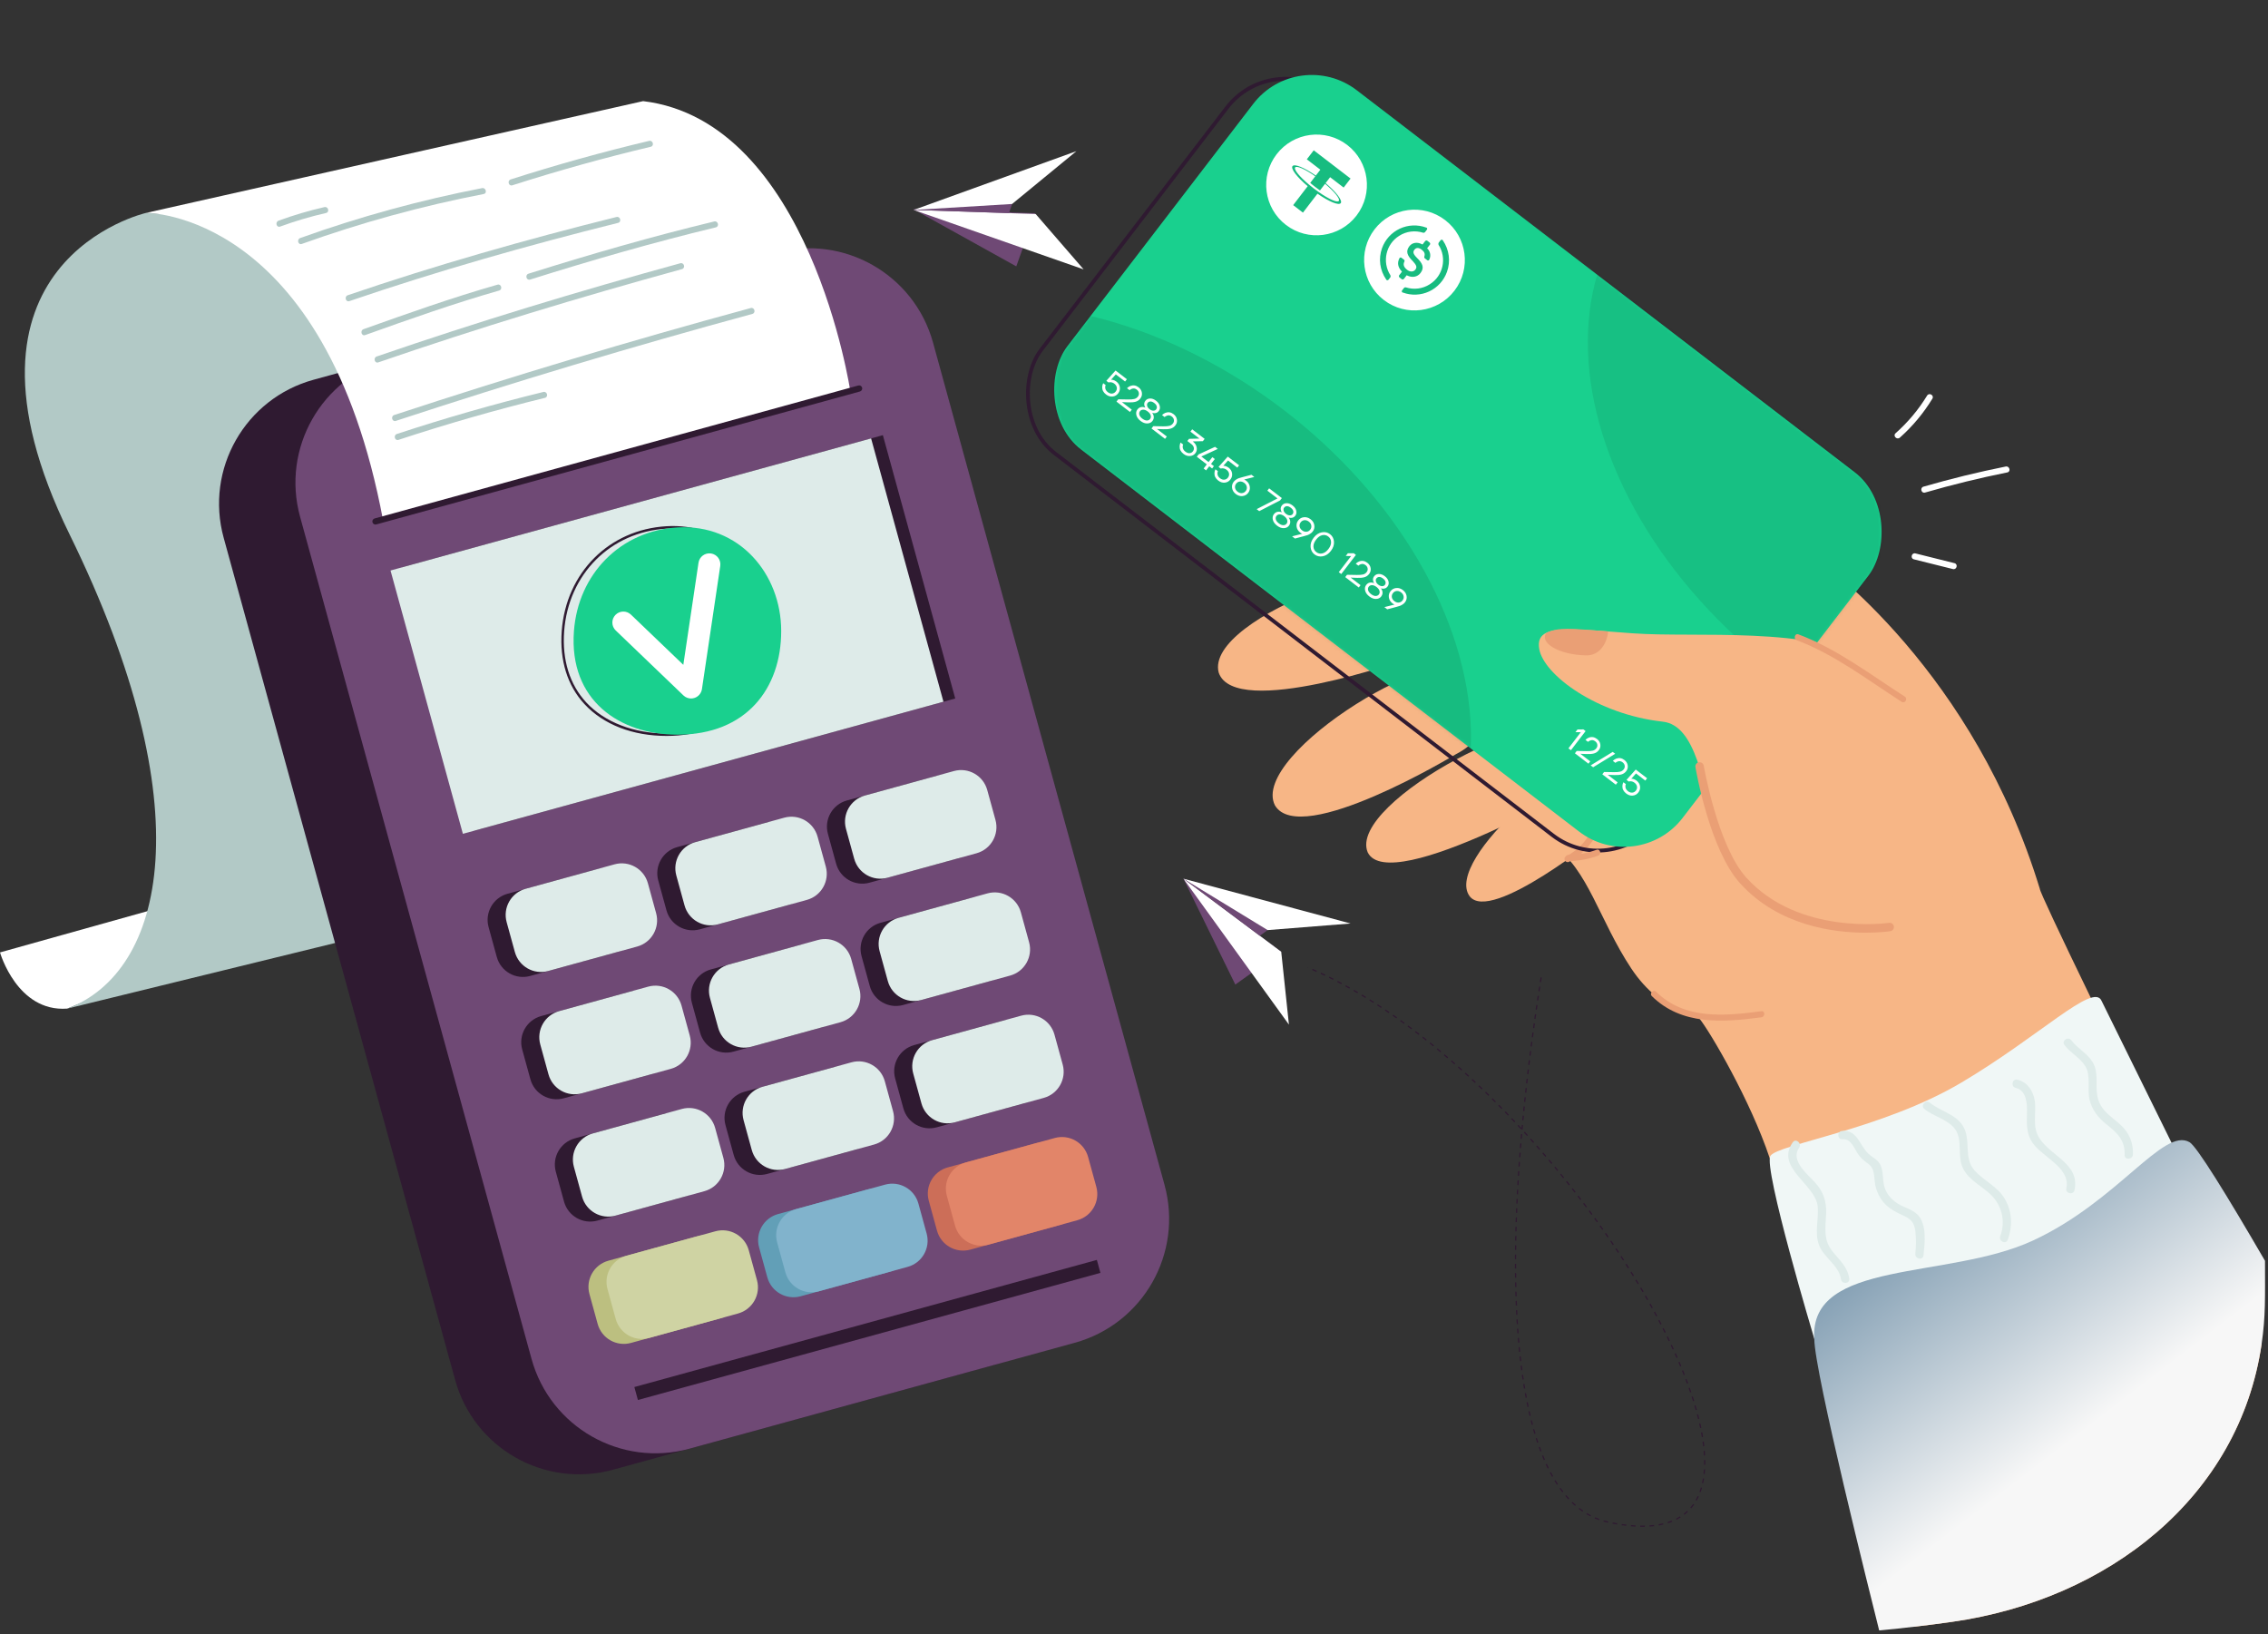 <svg width="601" height="433" viewBox="0 0 601 433" fill="none" xmlns="http://www.w3.org/2000/svg">
<rect x="0" y="0" width="601" height="433" fill="#333333" stroke="none"/>
<path d="M339.516 252.196L327.348 260.877L313.602 232.828L339.516 252.196Z" fill="#6F4975"/>
<path d="M341.557 271.495L313.602 232.828L339.516 252.196L341.557 271.495Z" fill="white"/>
<path d="M340.186 243.313L333.845 247.958L313.602 232.828L340.186 243.313Z" fill="#6F4975"/>
<path d="M313.602 232.828L335.912 246.446L357.894 244.699L313.602 232.828Z" fill="white"/>
<path d="M274.334 56.496L269.309 70.578L242 55.416L274.334 56.496Z" fill="#6F4975"/>
<path d="M287.148 71.379L242.109 55.627L274.444 56.707L287.148 71.379Z" fill="white"/>
<path d="M269.915 49.037L267.368 56.47L242.109 55.627L269.915 49.037Z" fill="#6F4975"/>
<path d="M242.109 55.627L268.197 54.049L285.239 40.052L242.109 55.627Z" fill="white"/>
<path d="M472.876 233.959C472.812 233.856 472.801 233.749 472.84 233.636C472.924 233.398 473.241 233.191 473.512 233.053C473.126 233.089 472.599 233.102 472.392 232.894C472.31 232.813 472.28 232.705 472.305 232.577C472.451 231.848 474.208 232.086 474.282 232.094L474.264 232.217C473.791 232.145 472.528 232.089 472.425 232.603C472.407 232.69 472.425 232.756 472.477 232.808C472.72 233.048 473.615 232.928 473.94 232.866L473.973 232.984C473.965 232.987 473.085 233.304 472.952 233.677C472.927 233.751 472.934 233.823 472.978 233.895L472.876 233.959Z" fill="#42428E"/>
<path d="M494.742 218.747L494.673 218.647C494.929 218.437 495.591 217.821 495.558 217.481C495.553 217.409 495.509 217.35 495.432 217.309C495.384 217.284 495.33 217.271 495.276 217.271C494.816 217.271 494.189 218.118 493.964 218.484L493.859 218.42C493.895 218.363 494.647 217.148 495.276 217.148C495.351 217.148 495.42 217.166 495.491 217.202C495.606 217.263 495.67 217.356 495.681 217.471C495.709 217.762 495.366 218.164 495.09 218.437C495.369 218.315 495.732 218.202 495.97 218.289C496.08 218.33 496.156 218.407 496.195 218.519L496.077 218.56C496.051 218.484 496 218.432 495.926 218.404C495.548 218.274 494.752 218.744 494.742 218.747Z" fill="#42428E"/>
<path d="M599.315 356.111C593.373 396.76 558.591 423.843 517.351 429.728C514.008 430.206 510.655 430.641 507.283 431.033C499.495 405.405 491.32 378.239 483.876 354.057V354.054C483.242 351.99 482.61 349.949 481.986 347.925C477.18 332.379 472.734 318.285 468.977 306.941C468.974 306.933 468.974 306.933 468.974 306.933C463.941 291.76 453.151 273.318 450.256 269.791C450.013 269.494 449.826 269.302 449.704 269.228C449.704 269.228 450.361 262.048 445.179 257.664C433.911 248.128 434.809 229.443 435.559 222.665C435.733 221.063 435.904 220.127 435.904 220.127C435.904 220.127 439.697 217.444 439.782 217.385C440.321 217.004 441.789 214.41 443.833 210.402C444.828 208.453 445.956 206.174 447.184 203.65C447.79 202.404 448.419 201.099 449.067 199.746C449.067 199.746 449.069 199.744 449.067 199.744C453.563 190.367 458.96 178.693 463.662 168.41C465.946 163.412 468.066 158.741 469.836 154.83C471.164 151.902 472.292 149.395 473.151 147.492C474.29 144.957 474.952 143.484 474.952 143.484C475.029 143.486 475.533 143.765 476.4 144.323C484.391 149.497 523.163 178.657 540.535 235.508C540.533 235.518 540.535 235.52 540.535 235.52C540.535 236.18 545.751 247.266 554.044 264.391C559.395 275.441 566.03 289.003 573.378 303.902C574.588 306.363 575.819 308.854 577.069 311.379V311.381C584.103 325.623 591.672 340.848 599.315 356.111Z" fill="#F7B686"/>
<path d="M522.603 198.998C496.643 143.249 424.394 124.355 439.687 148.38C442.767 153.217 444.586 158.681 441.186 156.376C433.395 151.092 425.179 167.168 423.087 170.005C420.071 174.097 411.382 185.459 406.86 189.061C395.416 198.174 384.008 205.239 411.653 224.065C420.792 230.288 423.806 243.842 432.267 256.608C448.328 280.834 478.825 267.075 478.825 267.075C478.825 267.075 526.741 207.886 522.603 198.998Z" fill="#F7B686"/>
<path d="M337.842 213.386C344.569 224.789 385.838 199.821 385.838 199.821C394.842 195.235 395.819 186.554 391.012 178.566C384.224 167.285 330.967 199.696 337.842 213.386Z" fill="#F7B686"/>
<path d="M362.43 225.846C368.239 237.745 421.856 206.57 421.856 206.57C431.195 202.708 422.34 203.667 418.178 195.323C412.3 183.544 356.841 212.512 362.43 225.846Z" fill="#F7B686"/>
<path d="M389.428 237.455C394.993 244.886 424.47 220.924 424.47 220.924C430.783 216.258 430.422 209.483 425.716 203.973C419.073 196.197 382.409 227.845 389.428 237.455Z" fill="#F7B686"/>
<path d="M322.945 178.223C327.219 190.754 372.695 174.675 372.695 174.675C382.443 172.01 385.159 163.707 382.072 154.911C377.713 142.487 318.99 163.423 322.945 178.223Z" fill="#F7B686"/>
<path d="M415.783 228.345C419.779 226.242 422.71 222.751 424.153 218.482C424.488 217.492 422.925 217.067 422.592 218.052C421.28 221.935 418.587 225.043 414.965 226.948C414.047 227.432 414.862 228.828 415.783 228.345Z" fill="#EA9F75"/>
<rect x="337.035" y="13" width="205.435" height="120" rx="19.565" transform="rotate(37.49 337.035 13)" stroke="#2F1A31"/>
<rect x="344" y="12" width="205.435" height="120" rx="19.565" transform="rotate(37.49 344 12)" fill="url(#paint0_linear_877_2)"/>
<mask id="mask0_877_2" style="mask-type:alpha" maskUnits="userSpaceOnUse" x="278" y="19" width="222" height="206">
<rect x="344" y="12" width="205.435" height="120" rx="19.565" transform="rotate(37.49 344 12)" fill="#ED713C"/>
</mask>
<g mask="url(#mask0_877_2)">
<ellipse opacity="0.1" cx="295.413" cy="167.176" rx="104.674" ry="73.696" transform="rotate(37.49 295.413 167.176)" fill="black"/>
<ellipse opacity="0.08" cx="515.151" cy="118.951" rx="104.674" ry="73.696" transform="rotate(37.49 515.151 118.951)" fill="black"/>
</g>
<path d="M417.472 194.006L418.028 193.282L419.589 193.271L420.169 193.716L416.279 198.787L415.627 198.287L418.906 194.013L417.472 194.006ZM417.337 199.599L417.809 198.983L420.42 199.029C421.142 199.038 421.694 198.994 422.076 198.896C422.458 198.798 422.773 198.587 423.022 198.263C423.248 197.969 423.331 197.649 423.273 197.305C423.223 196.96 423.037 196.664 422.713 196.415C422.298 196.097 421.859 196.029 421.397 196.211C421.181 196.292 420.987 196.411 420.812 196.568L420.124 196.04C420.397 195.774 420.699 195.576 421.029 195.446C421.79 195.163 422.509 195.281 423.185 195.8C423.688 196.185 423.983 196.66 424.07 197.226C424.158 197.792 424.026 198.305 423.674 198.763C423.337 199.203 422.915 199.493 422.408 199.634C421.91 199.773 421.281 199.828 420.521 199.798L418.899 199.738L418.793 199.726L418.782 199.74L418.852 199.783L421.395 201.734L420.923 202.349L417.337 199.599ZM421.51 202.8L427.356 199.229L428.008 199.729L422.162 203.3L421.51 202.8ZM424.597 205.167L425.069 204.552L427.68 204.598C428.402 204.607 428.954 204.563 429.336 204.464C429.718 204.366 430.033 204.155 430.281 203.832C430.507 203.537 430.591 203.218 430.533 202.874C430.483 202.529 430.296 202.232 429.973 201.984C429.557 201.665 429.119 201.597 428.656 201.78C428.441 201.86 428.246 201.979 428.072 202.137L427.384 201.609C427.657 201.343 427.958 201.145 428.288 201.014C429.05 200.732 429.769 200.85 430.445 201.368C430.947 201.754 431.242 202.229 431.33 202.795C431.418 203.361 431.285 203.873 430.933 204.332C430.596 204.771 430.174 205.062 429.668 205.202C429.169 205.342 428.541 205.396 427.781 205.366L426.158 205.307L426.053 205.294L426.041 205.309L426.112 205.352L428.655 207.302L428.183 207.918L424.597 205.167ZM430.188 207.27L430.84 207.77C430.746 207.982 430.704 208.191 430.714 208.398C430.726 208.883 430.959 209.3 431.413 209.648C431.785 209.933 432.162 210.057 432.543 210.02C432.929 209.986 433.25 209.803 433.506 209.47C433.762 209.136 433.856 208.779 433.788 208.397C433.725 208.019 433.508 207.687 433.136 207.402C432.802 207.146 432.445 207.018 432.062 207.016C431.905 207.011 431.75 207.033 431.596 207.084L431.016 206.639L433.457 203.908L436.463 206.214L435.991 206.83L433.528 204.941L432.285 206.335L432.28 206.343C432.417 206.333 432.555 206.343 432.694 206.373C433.057 206.459 433.386 206.616 433.68 206.842C434.202 207.242 434.507 207.74 434.594 208.336C434.681 208.933 434.536 209.477 434.158 209.97C433.776 210.467 433.281 210.747 432.673 210.81C432.074 210.872 431.496 210.69 430.941 210.264C430.226 209.715 429.887 209.052 429.923 208.275C429.933 207.922 430.021 207.587 430.188 207.27Z" fill="white"/>
<path d="M292.339 101.533L292.991 102.033C292.897 102.245 292.855 102.454 292.865 102.662C292.877 103.146 293.11 103.563 293.564 103.911C293.936 104.196 294.313 104.32 294.694 104.283C295.08 104.249 295.401 104.066 295.657 103.733C295.913 103.399 296.007 103.042 295.939 102.66C295.876 102.282 295.659 101.95 295.287 101.665C294.954 101.409 294.596 101.281 294.213 101.279C294.056 101.274 293.901 101.296 293.747 101.347L293.167 100.903L295.608 98.171L298.614 100.478L298.142 101.093L295.679 99.204L294.436 100.599L294.431 100.606C294.568 100.596 294.707 100.606 294.845 100.636C295.208 100.723 295.537 100.879 295.832 101.105C296.353 101.505 296.658 102.003 296.745 102.599C296.832 103.196 296.687 103.74 296.309 104.233C295.927 104.73 295.433 105.01 294.824 105.073C294.225 105.135 293.647 104.953 293.092 104.527C292.377 103.978 292.038 103.315 292.074 102.538C292.084 102.185 292.172 101.85 292.339 101.533ZM295.854 106.415L296.326 105.8L298.937 105.846C299.659 105.855 300.211 105.811 300.593 105.712C300.975 105.614 301.291 105.403 301.539 105.08C301.765 104.785 301.849 104.466 301.79 104.122C301.74 103.777 301.554 103.48 301.23 103.232C300.815 102.913 300.376 102.845 299.914 103.028C299.699 103.108 299.504 103.227 299.329 103.385L298.641 102.857C298.914 102.591 299.216 102.393 299.546 102.262C300.307 101.98 301.026 102.098 301.702 102.616C302.205 103.002 302.5 103.477 302.587 104.043C302.675 104.609 302.543 105.121 302.191 105.58C301.854 106.02 301.432 106.31 300.925 106.45C300.427 106.59 299.798 106.644 299.039 106.614L297.416 106.555L297.31 106.543L297.299 106.557L297.37 106.6L299.912 108.55L299.44 109.166L295.854 106.415ZM301.409 108.49C301.75 108.046 302.194 107.826 302.742 107.832C302.99 107.839 303.229 107.892 303.46 107.992L303.488 107.955C303.374 107.784 303.293 107.599 303.245 107.401C303.144 106.963 303.234 106.561 303.516 106.193C303.808 105.812 304.216 105.611 304.738 105.589C305.27 105.567 305.806 105.764 306.346 106.178C306.887 106.593 307.214 107.058 307.325 107.573C307.445 108.087 307.358 108.535 307.066 108.916C306.788 109.279 306.42 109.468 305.962 109.485C305.75 109.491 305.553 109.463 305.371 109.4L305.343 109.437C305.49 109.626 305.601 109.841 305.676 110.083C305.825 110.619 305.731 111.107 305.394 111.546C305.075 111.962 304.62 112.18 304.028 112.202C303.441 112.227 302.843 112.006 302.234 111.54C301.626 111.073 301.255 110.551 301.123 109.973C300.995 109.4 301.09 108.905 301.409 108.49ZM304.112 106.766C303.949 106.979 303.908 107.242 303.989 107.557C304.069 107.872 304.281 108.161 304.624 108.424C304.967 108.687 305.301 108.817 305.626 108.813C305.951 108.809 306.195 108.701 306.358 108.489C306.547 108.242 306.604 107.968 306.529 107.665C306.46 107.366 306.241 107.076 305.874 106.794C305.507 106.513 305.168 106.375 304.856 106.381C304.549 106.392 304.301 106.52 304.112 106.766ZM302.948 108.554C302.579 108.555 302.293 108.688 302.089 108.954C301.885 109.22 301.829 109.533 301.92 109.894C302.014 110.251 302.277 110.594 302.707 110.924C303.136 111.253 303.536 111.418 303.905 111.417C304.277 111.411 304.566 111.276 304.769 111.01C304.973 110.744 305.028 110.433 304.933 110.077C304.842 109.715 304.581 109.37 304.151 109.04C303.722 108.71 303.32 108.548 302.948 108.554ZM305.137 113.536L305.61 112.92L308.221 112.967C308.942 112.976 309.494 112.931 309.877 112.833C310.259 112.735 310.574 112.524 310.822 112.201C311.048 111.906 311.132 111.587 311.073 111.243C311.024 110.898 310.837 110.601 310.513 110.353C310.098 110.034 309.659 109.966 309.197 110.149C308.982 110.229 308.787 110.348 308.612 110.506L307.924 109.978C308.197 109.712 308.499 109.513 308.829 109.383C309.591 109.1 310.309 109.218 310.986 109.737C311.488 110.122 311.783 110.598 311.871 111.164C311.958 111.73 311.826 112.242 311.474 112.701C311.137 113.14 310.715 113.43 310.208 113.571C309.71 113.71 309.081 113.765 308.322 113.735L306.699 113.675L306.593 113.663L306.582 113.678L306.653 113.72L309.196 115.671L308.723 116.287L305.137 113.536ZM312.837 117.255L313.525 117.783C313.431 117.995 313.389 118.205 313.399 118.412C313.411 118.897 313.644 119.313 314.098 119.661C314.489 119.961 314.863 120.099 315.22 120.073C315.582 120.052 315.878 119.891 316.108 119.592C316.337 119.292 316.418 118.967 316.35 118.616C316.282 118.264 316.062 117.946 315.69 117.661L314.64 116.855L315.084 116.275L317.83 116.206L317.843 116.205L315.452 114.371L315.924 113.755L319.22 116.284L318.748 116.899L316.171 116.959L316.067 116.96L316.054 116.962L316.162 117.045C316.694 117.452 317.009 117.951 317.109 118.542C317.217 119.131 317.1 119.648 316.76 120.092C316.415 120.541 315.942 120.788 315.34 120.833C314.743 120.881 314.171 120.696 313.626 120.277C312.901 119.721 312.557 119.055 312.594 118.277C312.607 117.92 312.688 117.579 312.837 117.255ZM317.145 121.021L317.618 120.405L321.977 118.398L322.701 118.953L318.342 120.961L320.262 122.433L321.262 121.129L321.298 121.157L321.914 121.629L320.914 122.933L321.675 123.517L321.202 124.133L320.442 123.549L319.608 124.636L318.956 124.136L319.79 123.049L317.145 121.021ZM322.081 124.347L322.734 124.847C322.64 125.059 322.598 125.269 322.608 125.476C322.62 125.96 322.853 126.377 323.307 126.725C323.679 127.01 324.055 127.134 324.437 127.097C324.823 127.063 325.144 126.88 325.4 126.547C325.655 126.213 325.749 125.856 325.682 125.474C325.619 125.096 325.401 124.764 325.029 124.479C324.696 124.224 324.338 124.095 323.956 124.093C323.799 124.088 323.644 124.11 323.49 124.161L322.91 123.717L325.35 120.985L328.357 123.292L327.884 123.907L325.421 122.018L324.179 123.413L324.173 123.42C324.311 123.41 324.449 123.42 324.588 123.45C324.951 123.537 325.28 123.693 325.574 123.919C326.096 124.319 326.4 124.817 326.488 125.414C326.575 126.01 326.43 126.554 326.052 127.047C325.67 127.544 325.175 127.824 324.567 127.887C323.967 127.949 323.39 127.767 322.834 127.341C322.12 126.792 321.78 126.13 321.817 125.352C321.827 124.999 321.915 124.664 322.081 124.347ZM326.919 127.655C327.101 127.418 327.324 127.217 327.589 127.052C327.854 126.887 328.084 126.772 328.279 126.707C328.483 126.641 328.78 126.554 329.17 126.447L331.624 125.798L332.384 126.381L329.744 127.048L329.687 127.062L329.674 127.064C329.856 127.127 330.044 127.232 330.237 127.38C330.773 127.792 331.086 128.308 331.177 128.93C331.276 129.551 331.137 130.108 330.759 130.6C330.378 131.098 329.874 131.379 329.249 131.444C328.624 131.509 328.033 131.329 327.478 130.903C326.922 130.476 326.595 129.953 326.496 129.332C326.397 128.712 326.538 128.152 326.919 127.655ZM328.553 127.596C328.154 127.635 327.827 127.822 327.571 128.155C327.316 128.488 327.219 128.855 327.28 129.255C327.35 129.654 327.573 129.998 327.95 130.287C328.327 130.576 328.714 130.7 329.113 130.661C329.52 130.62 329.851 130.433 330.107 130.1C330.363 129.767 330.456 129.401 330.386 129.002C330.324 128.602 330.105 128.257 329.728 127.968C329.352 127.679 328.96 127.555 328.553 127.596ZM335.839 130.009L336.311 129.393L339.68 131.977L339.208 132.593L333.689 135.437L333.001 134.909L338.514 132.072L338.52 132.065L335.839 130.009ZM337.577 136.232C337.917 135.788 338.362 135.569 338.909 135.575C339.158 135.581 339.397 135.634 339.627 135.734L339.655 135.698C339.541 135.526 339.46 135.341 339.413 135.144C339.312 134.705 339.402 134.303 339.683 133.936C339.976 133.554 340.384 133.353 340.906 133.332C341.437 133.31 341.973 133.506 342.514 133.921C343.055 134.336 343.381 134.801 343.492 135.316C343.612 135.829 343.526 136.277 343.233 136.659C342.955 137.021 342.587 137.211 342.129 137.228C341.918 137.234 341.721 137.205 341.539 137.143L341.511 137.179C341.657 137.368 341.768 137.583 341.844 137.825C341.992 138.361 341.898 138.849 341.561 139.289C341.243 139.704 340.787 139.922 340.195 139.944C339.608 139.969 339.01 139.749 338.402 139.282C337.793 138.815 337.423 138.293 337.29 137.716C337.163 137.142 337.258 136.648 337.577 136.232ZM340.28 134.508C340.117 134.721 340.076 134.985 340.156 135.3C340.237 135.615 340.448 135.904 340.791 136.167C341.134 136.43 341.468 136.559 341.793 136.556C342.118 136.552 342.363 136.444 342.526 136.231C342.714 135.985 342.772 135.71 342.697 135.407C342.627 135.108 342.409 134.818 342.042 134.537C341.675 134.255 341.335 134.117 341.023 134.124C340.717 134.134 340.469 134.262 340.28 134.508ZM339.115 136.296C338.746 136.297 338.46 136.431 338.256 136.696C338.053 136.962 337.996 137.275 338.087 137.637C338.182 137.993 338.444 138.336 338.874 138.666C339.304 138.996 339.703 139.16 340.072 139.159C340.445 139.154 340.733 139.018 340.937 138.752C341.141 138.487 341.195 138.176 341.1 137.819C341.009 137.458 340.749 137.112 340.319 136.782C339.889 136.453 339.488 136.291 339.115 136.296ZM344.017 137.893C344.398 137.395 344.902 137.114 345.527 137.049C346.152 136.984 346.743 137.164 347.298 137.59C347.854 138.016 348.181 138.54 348.28 139.161C348.379 139.781 348.238 140.341 347.856 140.838C347.675 141.075 347.449 141.274 347.18 141.435C346.915 141.6 346.683 141.718 346.484 141.787C346.285 141.857 345.992 141.943 345.606 142.046L343.152 142.695L342.392 142.112L345.032 141.445L345.076 141.432L345.089 141.431C344.925 141.374 344.742 141.268 344.539 141.113C344.003 140.701 343.685 140.185 343.586 139.565C343.495 138.943 343.639 138.385 344.017 137.893ZM345.65 137.834C345.252 137.873 344.924 138.06 344.669 138.393C344.413 138.726 344.316 139.093 344.378 139.493C344.447 139.892 344.671 140.236 345.048 140.525C345.424 140.813 345.812 140.938 346.21 140.899C346.618 140.858 346.949 140.671 347.204 140.338C347.46 140.005 347.553 139.639 347.483 139.24C347.422 138.84 347.202 138.495 346.826 138.206C346.449 137.917 346.057 137.793 345.65 137.834ZM347.294 144.917C347.231 144.079 347.504 143.264 348.111 142.472C348.719 141.68 349.436 141.205 350.262 141.049C351.088 140.892 351.817 141.057 352.45 141.542C353.082 142.027 353.43 142.689 353.493 143.527C353.555 144.366 353.283 145.181 352.676 145.973C352.068 146.765 351.351 147.239 350.525 147.396C349.699 147.552 348.97 147.388 348.337 146.903C347.705 146.418 347.357 145.756 347.294 144.917ZM350.381 141.808C349.799 141.937 349.26 142.325 348.763 142.972C348.267 143.619 348.03 144.243 348.053 144.843C348.084 145.443 348.336 145.924 348.81 146.287C349.283 146.65 349.811 146.767 350.393 146.638C350.984 146.508 351.527 146.12 352.023 145.473C352.52 144.825 352.752 144.202 352.721 143.603C352.699 143.002 352.451 142.521 351.977 142.158C351.504 141.795 350.972 141.678 350.381 141.808ZM356.61 147.323L357.166 146.598L358.728 146.588L359.307 147.032L355.417 152.103L354.765 151.603L358.044 147.329L356.61 147.323ZM356.475 152.915L356.948 152.299L359.559 152.346C360.28 152.355 360.832 152.31 361.215 152.212C361.597 152.114 361.912 151.903 362.16 151.579C362.386 151.285 362.47 150.965 362.411 150.622C362.362 150.276 362.175 149.98 361.851 149.732C361.436 149.413 360.997 149.345 360.535 149.527C360.32 149.608 360.125 149.727 359.95 149.885L359.262 149.357C359.535 149.09 359.837 148.892 360.167 148.762C360.929 148.479 361.648 148.597 362.324 149.116C362.826 149.501 363.121 149.977 363.209 150.542C363.296 151.108 363.164 151.621 362.812 152.08C362.475 152.519 362.053 152.809 361.546 152.95C361.048 153.089 360.419 153.144 359.66 153.114L358.037 153.054L357.931 153.042L357.92 153.057L357.991 153.099L360.534 155.05L360.061 155.666L356.475 152.915ZM362.03 154.989C362.371 154.545 362.815 154.326 363.363 154.332C363.611 154.338 363.851 154.391 364.081 154.491L364.109 154.455C363.995 154.283 363.914 154.099 363.866 153.901C363.765 153.463 363.855 153.06 364.137 152.693C364.43 152.311 364.837 152.11 365.36 152.089C365.891 152.067 366.427 152.263 366.968 152.678C367.509 153.093 367.835 153.558 367.946 154.073C368.066 154.587 367.979 155.034 367.687 155.416C367.409 155.778 367.041 155.968 366.583 155.985C366.371 155.991 366.174 155.963 365.992 155.9L365.965 155.936C366.111 156.125 366.222 156.341 366.297 156.582C366.446 157.119 366.352 157.606 366.015 158.046C365.696 158.461 365.241 158.68 364.649 158.701C364.062 158.727 363.464 158.506 362.856 158.039C362.247 157.572 361.876 157.05 361.744 156.473C361.616 155.899 361.712 155.405 362.03 154.989ZM364.733 153.266C364.57 153.478 364.529 153.742 364.61 154.057C364.69 154.372 364.902 154.661 365.245 154.924C365.588 155.187 365.922 155.316 366.247 155.313C366.572 155.309 366.816 155.201 366.979 154.988C367.168 154.742 367.225 154.467 367.151 154.165C367.081 153.866 366.862 153.575 366.495 153.294C366.128 153.012 365.789 152.875 365.477 152.881C365.17 152.891 364.922 153.019 364.733 153.266ZM363.569 155.054C363.2 155.054 362.914 155.188 362.71 155.453C362.506 155.719 362.45 156.032 362.541 156.394C362.636 156.75 362.898 157.093 363.328 157.423C363.758 157.753 364.157 157.917 364.526 157.916C364.899 157.911 365.187 157.775 365.391 157.509C365.594 157.244 365.649 156.933 365.554 156.576C365.463 156.215 365.203 155.869 364.773 155.54C364.343 155.21 363.942 155.048 363.569 155.054ZM368.47 156.65C368.852 156.152 369.355 155.871 369.981 155.806C370.606 155.741 371.196 155.922 371.752 156.348C372.307 156.774 372.635 157.297 372.734 157.918C372.833 158.539 372.692 159.098 372.31 159.595C372.129 159.832 371.903 160.031 371.633 160.192C371.369 160.357 371.137 160.475 370.938 160.545C370.738 160.614 370.446 160.701 370.06 160.803L367.606 161.453L366.845 160.869L369.486 160.202L369.53 160.19L369.543 160.188C369.379 160.131 369.195 160.025 368.993 159.87C368.457 159.458 368.139 158.942 368.04 158.322C367.949 157.7 368.093 157.143 368.47 156.65ZM370.104 156.591C369.705 156.63 369.378 156.817 369.123 157.15C368.867 157.483 368.77 157.85 368.831 158.25C368.901 158.649 369.124 158.993 369.501 159.282C369.878 159.571 370.266 159.695 370.664 159.656C371.071 159.615 371.403 159.428 371.658 159.095C371.914 158.762 372.007 158.396 371.937 157.997C371.875 157.597 371.656 157.252 371.279 156.963C370.903 156.674 370.511 156.55 370.104 156.591Z" fill="white"/>
<circle cx="374.7" cy="69.398" r="10.21" transform="rotate(37.49 374.7 69.398)" fill="#17BC80"/>
<g clip-path="url(#clip0_877_2)">
<path d="M382.949 58.315C388.798 62.801 389.903 71.179 385.416 77.028C380.93 82.877 372.552 83.981 366.703 79.495C360.854 75.008 359.75 66.63 364.236 60.782C368.723 54.932 377.1 53.828 382.949 58.315ZM382.345 63.696C382.245 63.493 382.022 63.449 381.859 63.579C381.788 63.588 381.757 63.629 381.695 63.709L381.264 64.271L381.218 64.345C381.148 64.508 381.141 64.691 381.197 64.859C383.481 68.397 382.414 73.13 378.871 75.325C376.972 76.549 374.655 76.813 372.539 76.147C372.316 76.103 372.143 76.162 371.989 76.363L371.557 76.926L371.516 76.987C371.473 77.055 371.454 77.135 371.461 77.216C371.467 77.296 371.5 77.372 371.553 77.432C371.593 77.463 371.674 77.525 371.745 77.516C372.87 77.929 374.066 78.115 375.263 78.064C376.461 78.013 377.636 77.725 378.722 77.218C379.808 76.71 380.783 75.993 381.591 75.108C382.398 74.222 383.023 73.185 383.428 72.057C384.459 69.211 384.009 66.121 382.345 63.696ZM378.1 60.377C378.06 60.346 377.979 60.284 377.908 60.293C376.783 59.88 375.587 59.694 374.389 59.745C373.192 59.796 372.016 60.084 370.93 60.591C369.845 61.099 368.87 61.816 368.062 62.702C367.255 63.587 366.63 64.624 366.225 65.752C365.224 68.559 365.634 71.617 367.338 74.072C367.438 74.276 367.661 74.32 367.824 74.19C367.895 74.181 367.927 74.14 367.988 74.06L368.42 73.497L368.454 73.439C368.512 73.306 368.506 73.099 368.455 72.951C366.172 69.412 367.239 64.679 370.781 62.484C372.681 61.26 374.998 60.996 377.114 61.662C377.337 61.706 377.509 61.647 377.664 61.446L378.095 60.883L378.137 60.822C378.179 60.754 378.199 60.674 378.192 60.594C378.185 60.513 378.153 60.437 378.1 60.377ZM378.837 64.26L378.232 63.796L378.17 63.757C378.017 63.681 377.833 63.721 377.662 63.87L376.953 64.794L376.8 64.71C375.515 64.044 374.208 64.281 373.468 65.247C372.451 66.572 372.857 67.713 374.397 69.213C375.373 70.281 375.55 70.8 375.057 71.443C374.565 72.085 373.661 72.094 372.895 71.506C371.846 70.702 371.822 69.982 372.163 69.286C372.246 69.095 372.186 68.921 372.065 68.828L371.38 68.302L371.324 68.267C371.25 68.227 371.165 68.216 371.084 68.234C371.003 68.253 370.931 68.3 370.882 68.367L370.851 68.407L370.782 68.543C370.251 69.633 370.379 70.803 371.51 71.976L370.77 72.94L370.731 73.002C370.657 73.154 370.697 73.338 370.847 73.509L371.452 73.973L371.514 74.012C371.667 74.087 371.851 74.047 372.021 73.9L372.761 72.934L372.919 73.013C374.236 73.643 375.611 73.395 376.411 72.352C377.49 70.946 377.012 69.815 375.472 68.314C374.385 67.224 374.389 66.718 374.821 66.155C375.252 65.593 375.933 65.541 376.74 66.159C377.466 66.716 377.685 67.267 377.423 68.024C377.4 68.099 377.399 68.179 377.422 68.253C377.445 68.328 377.491 68.394 377.552 68.442L378.197 68.937L378.253 68.973C378.326 69.013 378.412 69.024 378.493 69.006C378.575 68.987 378.647 68.94 378.696 68.872L378.726 68.832L378.79 68.699C379.006 68.212 379.063 67.668 378.952 67.146C378.842 66.624 378.57 66.151 378.174 65.793L378.913 64.829L378.952 64.767C379.027 64.615 378.987 64.431 378.837 64.26Z" fill="white"/>
</g>
<g clip-path="url(#clip1_877_2)">
<circle cx="348.965" cy="49.657" r="10.21" transform="rotate(37.49 348.965 49.657)" fill="#17BC80"/>
<path fill-rule="evenodd" clip-rule="evenodd" d="M340.754 59.59C334.905 55.104 333.801 46.726 338.287 40.877C342.774 35.028 351.151 33.924 357 38.41C362.849 42.897 363.954 51.274 359.467 57.123C354.981 62.972 346.603 64.077 340.754 59.59ZM351.27 48.515L352.471 46.949L356.054 49.698L357.886 47.31L348.129 39.826L346.298 42.214L349.881 44.963L348.68 46.528C345.665 44.428 343.033 43.325 342.503 44.016C341.973 44.707 343.721 46.964 346.53 49.332L342.68 54.35L345.27 56.337L349.121 51.317C352.131 53.414 354.758 54.513 355.287 53.823C355.817 53.132 354.074 50.88 351.27 48.515ZM349.447 50.891L349.448 50.89C349.371 50.84 348.979 50.574 348.141 49.932C347.473 49.419 347.018 49.038 346.858 48.904L346.857 48.906C344.37 46.818 342.793 44.897 343.204 44.361C343.615 43.825 345.879 44.851 348.541 46.709L347.199 48.459C347.358 48.6 347.818 48.998 348.484 49.509C349.283 50.122 349.708 50.396 349.788 50.447L351.13 48.697C353.61 50.782 355.183 52.7 354.773 53.234C354.361 53.77 352.103 52.747 349.447 50.891Z" fill="white"/>
</g>
<path d="M407.885 171.988C409.103 178.82 423.145 189.284 440.626 191.223C458.101 193.159 449.123 252.302 478.42 254.323C507.721 256.341 526.508 227.069 526.508 227.069C526.508 227.069 520.231 187.844 497.292 175.433C479.39 165.742 449.606 169.062 432.568 167.801C431.622 167.729 430.699 167.66 429.803 167.591C419.797 166.816 412.98 166.171 409.809 167.652C408.154 168.422 407.489 169.773 407.885 171.988Z" fill="#F7B686"/>
<path d="M494.37 247.139C485.975 247.139 471.331 245.323 461.123 234.068C453.071 225.19 449.428 204.159 449.277 203.269C449.175 202.661 449.584 202.082 450.193 201.98C450.812 201.888 451.38 202.287 451.482 202.896C451.518 203.108 455.166 224.175 462.78 232.569C476.733 247.952 500.353 244.563 500.585 244.522C501.204 244.448 501.767 244.847 501.859 245.459C501.951 246.07 501.532 246.64 500.923 246.732C500.608 246.778 498.109 247.139 494.37 247.139Z" fill="#EA9F75"/>
<path d="M409.807 167.654C407.809 170.235 412.907 173.501 420.307 173.657C425.417 173.765 426.277 167.465 426.108 167.303C416.101 166.526 412.978 166.17 409.807 167.654Z" fill="#EA9F75"/>
<path d="M556.89 265.182L579.171 310.357L494.691 351.594L480.776 354.761C480.776 354.761 467.15 309.318 469.155 306.256C471.161 303.195 498.875 299.207 519.704 286.878C540.53 274.547 554.734 260.22 556.89 265.182Z" fill="#F0F7F6"/>
<path d="M600.206 334.078C600.206 343.77 600.395 348.676 599.308 356.111C593.366 396.761 558.585 423.843 517.344 429.729C511.229 430.606 504.624 431.392 497.966 432.011C495.861 423.611 480.772 363.501 480.772 354.761C479.393 333.638 516.15 339.143 538.664 328.73C561.183 318.332 573.297 298.557 580.229 302.657C582.16 303.806 589.959 316.442 600.206 334.078Z" fill="url(#paint1_linear_877_2)"/>
<path d="M563 306.017C563.164 302.137 561.005 300.132 558.194 297.917C556.009 296.195 554.357 294.085 553.705 291.333C553.027 288.473 554.157 285.048 552.554 282.457C551.185 280.247 548.62 278.986 547.057 276.894C546.202 275.75 548.039 274.515 548.888 275.653C550.523 277.835 553.147 279.096 554.554 281.475C556.199 284.255 555.209 287.412 555.776 290.409C556.508 294.277 559.442 295.735 562.066 298.175C564.251 300.206 565.335 302.922 565.21 305.892C565.151 307.296 562.941 307.442 563 306.017Z" fill="#DEEBE9"/>
<path d="M547.558 314.89C548.809 309.094 540.521 306.462 538.181 302.137C536.963 299.886 537.06 297.468 537.132 294.982C537.201 292.575 537.06 288.935 534.144 288.25C532.761 287.925 533.198 285.754 534.59 286.083C536.828 286.61 538.24 288.301 538.912 290.457C539.956 293.793 538.452 297.504 539.943 300.704C542.452 306.091 551.308 308.007 549.724 315.338C549.425 316.724 547.256 316.287 547.558 314.89Z" fill="#DEEBE9"/>
<path d="M530.047 327.539C531.546 323.574 530.453 319.193 527.333 316.348C524.918 314.146 521.759 312.655 520.204 309.636C518.547 306.421 520.191 302.234 518.135 299.272C516.285 296.609 512.382 295.87 509.934 293.839C508.834 292.929 510.29 291.261 511.385 292.169C514.124 294.44 518.124 295.131 520.122 298.28C522.465 301.971 520.171 306.813 523.279 310.192C525.859 312.997 529.494 314.453 531.402 317.916C533.216 321.211 533.344 325.037 532.029 328.516C531.528 329.851 529.548 328.861 530.047 327.539Z" fill="#DEEBE9"/>
<path d="M507.542 332.201C507.739 330.295 507.79 328.359 507.578 326.448C507.317 324.077 506.568 323.095 504.401 322.107C501.956 320.995 499.787 319.846 498.319 317.483C497.636 316.385 497.155 315.173 496.912 313.904C496.518 311.84 496.942 309.671 494.988 308.31C493.783 307.471 492.924 306.706 492.134 305.443C491.208 303.962 490.394 301.675 488.266 301.872C486.849 302.003 486.719 299.793 488.138 299.662C492.228 299.286 492.755 303.573 495.16 305.742C496.464 306.919 497.889 307.372 498.508 309.175C499.193 311.172 498.761 313.324 499.644 315.298C500.567 317.365 502.242 318.731 504.26 319.642C505.647 320.268 507.123 320.795 508.202 321.915C510.653 324.458 510.044 329.453 509.711 332.646C509.563 334.06 507.396 333.61 507.542 332.201Z" fill="#DEEBE9"/>
<path d="M476.74 304.123C474.364 307.499 478.961 311.111 480.946 313.296C483.155 315.725 484.028 318.271 483.91 321.527C483.78 325.115 483.076 328.351 485.465 331.413C487.332 333.804 489.609 335.633 490.046 338.813C490.241 340.222 488.031 340.345 487.836 338.941C487.332 335.288 483.301 333.285 482.027 329.911C480.779 326.604 481.984 323.123 481.68 319.726C481.145 313.784 470.31 309.431 475.068 302.67C475.889 301.504 477.551 302.967 476.74 304.123Z" fill="#DEEBE9"/>
<path d="M423.064 225.167C420.639 226.045 418.163 226.51 415.582 226.554C414.541 226.572 414.539 228.191 415.582 228.173C418.301 228.127 420.933 227.653 423.494 226.728C424.466 226.375 424.046 224.812 423.064 225.167Z" fill="#EA9F75"/>
<path d="M476.145 169.648C486.111 173.38 495.022 180.25 503.929 185.964C504.809 186.527 505.62 185.128 504.745 184.568C495.672 178.749 486.727 171.889 476.575 168.088C475.598 167.722 475.179 169.287 476.145 169.648Z" fill="#EA9F75"/>
<path d="M437.729 263.943C445.617 271.731 456.552 270.903 466.75 269.557C467.768 269.422 467.781 267.803 466.75 267.938C457.056 269.217 446.436 270.266 438.875 262.799C438.133 262.065 436.987 263.209 437.729 263.943Z" fill="#EA9F75"/>
<path d="M0 252.362C0 252.362 4.533 268.223 17.803 267.251L54.38 252.362V237.148L0 252.362Z" fill="white"/>
<path d="M38.722 56.41C38.722 56.41 -17.154 69.084 18.451 141.628C54.057 214.171 43.695 257.542 17.804 267.254L152.608 234.237L116.202 85.989L79.594 58.799L38.722 56.41Z" fill="#B2C9C6"/>
<path d="M264.527 361.37L162.461 389.425C144.326 394.41 125.585 383.749 120.6 365.614L59.27 142.487C54.284 124.352 64.945 105.61 83.081 100.625L185.147 72.57C203.282 67.585 222.024 78.246 227.009 96.382L288.339 319.508C293.324 337.644 282.663 356.385 264.527 361.37Z" fill="#2F1A31"/>
<path d="M284.774 355.803L182.708 383.858C164.572 388.843 145.831 378.182 140.846 360.047L79.516 136.92C74.53 118.785 85.192 100.043 103.327 95.058L205.393 67.004C223.528 62.019 242.27 72.68 247.255 90.815L308.585 313.942C313.57 332.077 302.909 350.821 284.774 355.803Z" fill="#6F4975"/>
<path d="M233.954 115.307L106.605 150.307L125.781 220.079L253.13 185.078L233.954 115.307Z" fill="#2F1A31"/>
<path d="M230.833 116.164L103.484 151.164L122.66 220.935L250.009 185.935L230.833 116.164Z" fill="#DEEBE9"/>
<path d="M164.059 252.122L140.48 258.603C136.654 259.655 132.702 257.406 131.648 253.58L129.469 245.651C128.418 241.824 130.666 237.872 134.492 236.818L158.071 230.337C161.897 229.285 165.849 231.534 166.903 235.36L169.082 243.29C170.134 247.116 167.883 251.068 164.059 252.122Z" fill="#2F1A31"/>
<path d="M209.02 239.762L185.442 246.244C181.615 247.295 177.663 245.047 176.61 241.22L174.43 233.291C173.379 229.464 175.627 225.513 179.454 224.459L203.032 217.977C206.859 216.926 210.811 219.174 211.864 223.001L214.044 230.93C215.095 234.757 212.847 238.711 209.02 239.762Z" fill="#2F1A31"/>
<path d="M253.981 227.405L230.403 233.887C226.576 234.938 222.624 232.69 221.57 228.863L219.391 220.934C218.34 217.107 220.588 213.156 224.415 212.102L247.993 205.62C251.82 204.569 255.772 206.817 256.825 210.644L259.005 218.573C260.056 222.4 257.808 226.354 253.981 227.405Z" fill="#2F1A31"/>
<path d="M172.966 284.53L149.388 291.011C145.561 292.063 141.609 289.814 140.556 285.988L138.376 278.058C137.325 274.232 139.573 270.28 143.4 269.226L166.978 262.745C170.805 261.693 174.757 263.942 175.81 267.768L177.99 275.698C179.041 279.524 176.793 283.479 172.966 284.53Z" fill="#2F1A31"/>
<path d="M217.931 272.173L194.353 278.654C190.526 279.706 186.574 277.457 185.521 273.631L183.341 265.701C182.29 261.875 184.538 257.923 188.365 256.869L211.943 250.388C215.77 249.336 219.722 251.585 220.776 255.411L222.955 263.341C224.006 267.167 221.758 271.122 217.931 272.173Z" fill="#2F1A31"/>
<path d="M262.892 259.813L239.314 266.295C235.487 267.346 231.535 265.098 230.482 261.271L228.302 253.342C227.251 249.515 229.499 245.563 233.326 244.51L256.904 238.028C260.731 236.977 264.683 239.225 265.736 243.052L267.916 250.981C268.964 254.81 266.716 258.762 262.892 259.813Z" fill="#2F1A31"/>
<path d="M181.876 316.94L158.298 323.422C154.471 324.473 150.519 322.225 149.466 318.398L147.286 310.469C146.235 306.642 148.483 302.691 152.31 301.637L175.888 295.155C179.715 294.104 183.667 296.352 184.72 300.179L186.9 308.108C187.951 311.935 185.703 315.889 181.876 316.94Z" fill="#2F1A31"/>
<path d="M226.837 304.583L203.259 311.065C199.432 312.116 195.48 309.868 194.427 306.041L192.247 298.112C191.196 294.286 193.444 290.334 197.271 289.28L220.849 282.798C224.676 281.747 228.628 283.995 229.681 287.822L231.861 295.751C232.912 299.578 230.661 303.532 226.837 304.583Z" fill="#2F1A31"/>
<path d="M271.798 292.224L248.219 298.706C244.393 299.757 240.441 297.508 239.387 293.682L237.208 285.753C236.156 281.926 238.405 277.974 242.231 276.92L265.81 270.439C269.636 269.387 273.588 271.636 274.642 275.462L276.821 283.392C277.873 287.218 275.624 291.173 271.798 292.224Z" fill="#2F1A31"/>
<path d="M190.786 349.351L167.208 355.833C163.381 356.884 159.429 354.636 158.376 350.809L156.196 342.88C155.145 339.053 157.393 335.101 161.22 334.047L184.798 327.566C188.625 326.514 192.577 328.763 193.63 332.589L195.81 340.519C196.861 344.345 194.61 348.3 190.786 349.351Z" fill="#BCBF80"/>
<path d="M235.743 336.992L212.164 343.473C208.338 344.524 204.386 342.276 203.332 338.449L201.153 330.52C200.101 326.694 202.35 322.742 206.176 321.688L229.755 315.206C233.581 314.155 237.533 316.403 238.587 320.23L240.766 328.159C241.818 331.988 239.569 335.94 235.743 336.992Z" fill="#629FB7"/>
<path d="M280.707 324.633L257.129 331.115C253.303 332.166 249.351 329.918 248.297 326.091L246.118 318.162C245.066 314.336 247.315 310.384 251.141 309.33L274.719 302.848C278.546 301.797 282.498 304.045 283.552 307.872L285.731 315.801C286.782 319.628 284.534 323.582 280.707 324.633Z" fill="#CC6E58"/>
<path d="M168.845 250.803L145.267 257.285C141.44 258.336 137.489 256.088 136.435 252.261L134.255 244.332C133.204 240.505 135.453 236.554 139.279 235.5L162.857 229.018C166.684 227.967 170.636 230.215 171.69 234.042L173.869 241.971C174.918 245.798 172.669 249.752 168.845 250.803Z" fill="#DEEBE9"/>
<path d="M213.806 238.448L190.227 244.93C186.401 245.981 182.449 243.733 181.395 239.906L179.216 231.977C178.165 228.15 180.413 224.199 184.24 223.145L207.818 216.663C211.644 215.612 215.596 217.86 216.65 221.687L218.829 229.616C219.881 233.443 217.632 237.397 213.806 238.448Z" fill="#DEEBE9"/>
<path d="M258.767 226.089L235.188 232.571C231.362 233.622 227.41 231.373 226.356 227.547L224.177 219.618C223.126 215.791 225.374 211.839 229.201 210.785L252.779 204.304C256.605 203.252 260.557 205.501 261.611 209.327L263.79 217.257C264.842 221.086 262.591 225.038 258.767 226.089Z" fill="#DEEBE9"/>
<path d="M177.755 283.215L154.177 289.697C150.35 290.748 146.398 288.5 145.344 284.673L143.165 276.744C142.114 272.917 144.362 268.965 148.189 267.911L171.767 261.43C175.594 260.379 179.546 262.627 180.599 266.453L182.779 274.383C183.83 278.209 181.582 282.164 177.755 283.215Z" fill="#DEEBE9"/>
<path d="M222.716 270.858L199.138 277.34C195.311 278.391 191.359 276.142 190.305 272.316L188.126 264.387C187.075 260.56 189.323 256.608 193.15 255.554L216.728 249.073C220.554 248.021 224.506 250.27 225.56 254.096L227.739 262.026C228.791 265.852 226.542 269.807 222.716 270.858Z" fill="#DEEBE9"/>
<path d="M267.677 258.499L244.098 264.981C240.272 266.032 236.32 263.784 235.266 259.957L233.087 252.028C232.036 248.202 234.284 244.25 238.111 243.196L261.689 236.714C265.515 235.663 269.467 237.911 270.521 241.738L272.7 249.667C273.749 253.494 271.501 257.448 267.677 258.499Z" fill="#DEEBE9"/>
<path d="M186.661 315.627L163.083 322.108C159.256 323.159 155.304 320.911 154.25 317.085L152.071 309.155C151.02 305.329 153.268 301.377 157.095 300.323L180.673 293.841C184.5 292.79 188.451 295.038 189.505 298.865L191.685 306.794C192.736 310.621 190.488 314.575 186.661 315.627Z" fill="#DEEBE9"/>
<path d="M231.626 303.266L208.047 309.748C204.221 310.799 200.269 308.551 199.215 304.724L197.036 296.795C195.985 292.968 198.233 289.016 202.06 287.962L225.638 281.481C229.464 280.43 233.416 282.678 234.47 286.504L236.649 294.434C237.701 298.263 235.45 302.215 231.626 303.266Z" fill="#DEEBE9"/>
<path d="M276.583 290.909L253.005 297.391C249.178 298.442 245.227 296.194 244.173 292.367L241.993 284.438C240.942 280.611 243.19 276.659 247.017 275.605L270.595 269.124C274.422 268.072 278.374 270.321 279.428 274.147L281.607 282.077C282.658 285.903 280.41 289.858 276.583 290.909Z" fill="#DEEBE9"/>
<path d="M195.571 348.036L171.993 354.518C168.166 355.569 164.214 353.321 163.16 349.494L160.981 341.565C159.93 337.738 162.178 333.787 166.005 332.733L189.583 326.251C193.41 325.2 197.361 327.448 198.415 331.275L200.595 339.204C201.646 343.031 199.395 346.982 195.571 348.036Z" fill="#CFD3A3"/>
<path d="M240.528 335.677L216.95 342.158C213.123 343.21 209.172 340.961 208.118 337.135L205.938 329.205C204.887 325.379 207.135 321.427 210.962 320.373L234.54 313.892C238.367 312.84 242.319 315.089 243.373 318.915L245.552 326.845C246.603 330.671 244.355 334.626 240.528 335.677Z" fill="#81B3CC"/>
<path d="M285.493 323.319L261.915 329.8C258.088 330.852 254.136 328.603 253.083 324.777L250.903 316.847C249.852 313.021 252.1 309.069 255.927 308.015L279.505 301.534C283.332 300.482 287.284 302.731 288.338 306.557L290.517 314.486C291.568 318.313 289.32 322.267 285.493 323.319Z" fill="#E28569"/>
<path d="M290.66 333.838L168.098 367.523L169.041 370.956L291.603 337.272L290.66 333.838Z" fill="#2F1A31"/>
<path d="M225.366 103.894C225.366 103.894 214.733 32.136 170.424 26.795L38.723 56.41C38.723 56.41 86.158 55.842 101.523 137.934L225.366 103.894Z" fill="white"/>
<path d="M227.879 103.731L99.708 138.961C99.27 139.081 98.818 138.823 98.698 138.385C98.577 137.948 98.836 137.495 99.273 137.375L227.444 102.145C227.882 102.025 228.334 102.284 228.455 102.721C228.575 103.158 228.316 103.611 227.879 103.731Z" fill="#2F1A31"/>
<path d="M104.894 111.524C136.138 101.244 167.625 91.798 199.366 83.18C200.371 82.907 199.944 81.346 198.936 81.62C167.193 90.237 135.706 99.684 104.464 109.964C103.477 110.286 103.899 111.852 104.894 111.524Z" fill="#B2C9C6"/>
<path d="M105.6 116.549C118.394 112.333 131.321 108.627 144.405 105.42C145.415 105.171 144.988 103.611 143.975 103.859C130.892 107.067 117.964 110.773 105.17 114.989C104.185 115.313 104.605 116.876 105.6 116.549Z" fill="#B2C9C6"/>
<path d="M100.253 96.017C126.799 86.871 153.633 78.742 180.708 71.314C181.711 71.037 181.286 69.477 180.279 69.753C153.204 77.181 126.369 85.313 99.821 94.457C98.844 94.795 99.263 96.358 100.253 96.017Z" fill="#B2C9C6"/>
<path d="M96.76 88.784C108.519 84.584 120.247 80.422 132.259 76.99C133.259 76.703 132.834 75.143 131.829 75.43C119.817 78.862 108.09 83.024 96.331 87.224C95.356 87.572 95.776 89.137 96.76 88.784Z" fill="#B2C9C6"/>
<path d="M140.479 74.078C156.747 68.965 173.107 64.238 189.687 60.243C190.7 60 190.27 58.437 189.257 58.682C172.677 62.678 156.317 67.405 140.049 72.518C139.057 72.83 139.481 74.393 140.479 74.078Z" fill="#B2C9C6"/>
<path d="M92.585 79.786C115.996 71.785 139.782 65.035 163.787 59.055C164.798 58.804 164.371 57.241 163.358 57.495C139.352 63.475 115.567 70.225 92.155 78.226C91.175 78.561 91.595 80.124 92.585 79.786Z" fill="#B2C9C6"/>
<path d="M79.981 64.634C95.72 58.986 111.75 54.587 128.169 51.407C129.189 51.211 128.757 49.65 127.739 49.847C111.323 53.027 95.293 57.426 79.552 63.074C78.58 63.422 78.999 64.987 79.981 64.634Z" fill="#B2C9C6"/>
<path d="M135.769 49.099C147.865 45.224 160.084 41.822 172.441 38.888C173.454 38.648 173.024 37.087 172.011 37.328C159.652 40.262 147.436 43.664 135.339 47.539C134.352 47.856 134.774 49.419 135.769 49.099Z" fill="#B2C9C6"/>
<path d="M74.238 60.034C78.218 58.573 82.27 57.376 86.403 56.435C87.419 56.205 86.989 54.645 85.973 54.875C81.837 55.816 77.788 57.013 73.808 58.474C72.839 58.829 73.256 60.395 74.238 60.034Z" fill="#B2C9C6"/>
<path d="M176.635 194.998C167.654 194.998 159.929 192.006 154.89 186.575C150.358 181.692 148.27 174.988 148.854 167.189C150.007 151.732 161.423 140.319 176.617 139.431C183.922 139.002 190.549 141.345 195.698 146.202C201.241 151.43 204.421 159.089 204.421 167.215C204.418 184.092 193.511 194.998 176.635 194.998ZM178.305 140.027C177.757 140.027 177.207 140.043 176.652 140.076C161.794 140.946 150.626 152.113 149.498 167.238C148.93 174.853 150.956 181.388 155.363 186.135C160.208 191.356 167.961 194.349 176.635 194.349C193.12 194.349 203.771 183.698 203.771 167.212C203.771 159.265 200.668 151.778 195.253 146.67C190.626 142.306 184.794 140.027 178.305 140.027Z" fill="#2F1A31"/>
<path d="M152.089 167.21C153.22 152.086 164.41 140.634 179.55 139.749C195.862 138.798 207.011 152.042 207.011 167.21C207.011 182.376 197.803 194.671 179.55 194.671C164.385 194.671 150.708 185.734 152.089 167.21Z" fill="#19D08E"/>
<path d="M183.125 185.08C182.386 185.08 181.659 184.797 181.109 184.27L163.166 167.059C162.005 165.947 161.966 164.104 163.079 162.942C164.194 161.781 166.036 161.739 167.197 162.854L181.074 176.16L185.1 149.104C185.337 147.516 186.801 146.426 188.409 146.651C190 146.889 191.098 148.369 190.862 149.96L186.008 182.591C185.846 183.668 185.1 184.566 184.069 184.919C183.759 185.027 183.442 185.08 183.125 185.08Z" fill="white"/>
<path d="M435.047 404.559C434.914 404.559 434.778 404.557 434.643 404.557L434.648 404.232C434.84 404.237 435.024 404.25 435.208 404.235C435.43 404.235 435.65 404.232 435.868 404.229L435.87 404.554C435.602 404.557 435.326 404.565 435.047 404.559ZM433.402 404.511C433 404.483 432.589 404.455 432.172 404.419L432.2 404.099C432.614 404.135 433.021 404.163 433.42 404.186L433.402 404.511ZM437.108 404.498L437.088 404.173C437.5 404.148 437.909 404.112 438.303 404.066L438.339 404.385C437.94 404.432 437.523 404.467 437.108 404.498ZM430.947 404.293C430.548 404.245 430.138 404.191 429.726 404.132L429.772 403.813C430.184 403.871 430.588 403.923 430.987 403.974L430.947 404.293ZM439.561 404.206L439.505 403.887C439.914 403.815 440.316 403.733 440.695 403.641L440.771 403.956C440.385 404.05 439.978 404.135 439.561 404.206ZM428.506 403.94C428.107 403.876 427.703 403.802 427.294 403.723L427.355 403.403C427.762 403.483 428.164 403.557 428.56 403.621L428.506 403.94ZM441.966 403.623L441.869 403.316C442.26 403.194 442.644 403.055 443.012 402.904L443.135 403.206C442.756 403.355 442.365 403.495 441.966 403.623ZM426.089 403.47C425.665 403.378 425.273 403.278 424.89 403.171L424.979 402.856C425.355 402.963 425.744 403.063 426.161 403.155L426.089 403.47ZM423.71 402.789C423.324 402.649 422.938 402.495 422.562 402.332L422.69 402.037C423.058 402.199 423.439 402.347 423.82 402.482L423.71 402.789ZM444.265 402.695L444.117 402.406C444.493 402.214 444.848 402.014 445.173 401.81L445.345 402.086C445.012 402.293 444.649 402.5 444.265 402.695ZM421.447 401.805C421.094 401.626 420.738 401.429 420.365 401.201L420.531 400.925C420.899 401.147 421.247 401.339 421.595 401.516L421.447 401.805ZM446.363 401.377L446.166 401.119C446.501 400.861 446.8 400.602 447.084 400.331L447.309 400.564C447.018 400.845 446.708 401.109 446.363 401.377ZM419.326 400.536C419.009 400.321 418.684 400.081 418.329 399.807L418.528 399.549C418.876 399.822 419.196 400.055 419.508 400.265L419.326 400.536ZM448.169 399.669L447.923 399.459C448.184 399.157 448.435 398.835 448.67 398.505L448.933 398.689C448.693 399.032 448.435 399.359 448.169 399.669ZM417.375 399.019C417.057 398.74 416.753 398.459 416.467 398.183L416.692 397.95C416.976 398.224 417.275 398.5 417.587 398.774L417.375 399.019ZM449.598 397.64L449.32 397.479C449.517 397.134 449.706 396.771 449.877 396.4L450.171 396.535C449.992 396.919 449.8 397.29 449.598 397.64ZM415.605 397.298C415.328 396.996 415.055 396.691 414.786 396.374L415.032 396.165C415.298 396.474 415.569 396.778 415.842 397.075L415.605 397.298ZM414.006 395.413C413.755 395.093 413.51 394.76 413.267 394.425L413.53 394.233C413.768 394.568 414.011 394.893 414.259 395.216L414.006 395.413ZM450.645 395.392L450.34 395.282C450.476 394.911 450.606 394.522 450.721 394.126L451.031 394.218C450.913 394.622 450.783 395.019 450.645 395.392ZM412.571 393.41C412.346 393.07 412.126 392.724 411.911 392.366L412.187 392.2C412.402 392.55 412.622 392.896 412.842 393.231L412.571 393.41ZM451.338 393.016L451.021 392.949C451.108 392.553 451.184 392.154 451.248 391.752L451.568 391.801C451.504 392.208 451.427 392.617 451.338 393.016ZM411.282 391.307C411.082 390.952 410.885 390.591 410.691 390.225L410.977 390.072C411.172 390.438 411.366 390.798 411.566 391.149L411.282 391.307ZM451.734 390.578L451.412 390.542C451.453 390.161 451.489 389.752 451.514 389.327L451.837 389.345C451.811 389.775 451.775 390.189 451.734 390.578ZM410.131 389.123C409.952 388.76 409.775 388.389 409.599 388.013L409.893 387.877C410.064 388.253 410.241 388.619 410.42 388.982L410.131 389.123ZM451.885 388.11L451.563 388.105C451.568 387.903 451.568 387.698 451.571 387.499C451.571 387.291 451.568 387.089 451.565 386.885L451.888 386.88C451.893 387.087 451.893 387.294 451.893 387.501C451.89 387.706 451.89 387.908 451.885 388.11ZM409.097 386.892C408.936 386.521 408.778 386.138 408.622 385.754L408.923 385.631C409.077 386.015 409.235 386.391 409.397 386.762L409.097 386.892ZM451.519 385.659C451.499 385.255 451.471 384.851 451.435 384.434L451.757 384.409C451.793 384.823 451.821 385.235 451.842 385.639L451.519 385.659ZM408.171 384.606C408.026 384.224 407.882 383.841 407.742 383.452L408.046 383.342C408.187 383.728 408.33 384.114 408.473 384.488L408.171 384.606ZM451.312 383.224C451.269 382.82 451.215 382.419 451.159 382.009L451.478 381.966C451.535 382.375 451.588 382.784 451.634 383.186L451.312 383.224ZM407.335 382.293C407.207 381.91 407.079 381.516 406.951 381.122L407.258 381.025C407.384 381.419 407.512 381.805 407.642 382.191L407.335 382.293ZM450.975 380.797C450.908 380.398 450.839 379.994 450.762 379.59L451.079 379.528C451.159 379.94 451.228 380.344 451.294 380.743L450.975 380.797ZM406.588 379.94C406.47 379.554 406.355 379.16 406.243 378.758L406.552 378.671C406.665 379.065 406.78 379.459 406.898 379.845L406.588 379.94ZM450.524 378.39C450.443 377.994 450.353 377.595 450.261 377.193L450.578 377.119C450.67 377.525 450.757 377.924 450.842 378.321L450.524 378.39ZM405.915 377.571C405.811 377.18 405.706 376.781 405.606 376.382L405.92 376.303C406.023 376.702 406.125 377.096 406.23 377.487L405.915 377.571ZM449.974 376.001C449.877 375.607 449.772 375.211 449.667 374.812L449.982 374.732C450.087 375.131 450.189 375.528 450.289 375.922L449.974 376.001ZM405.309 375.193C405.212 374.796 405.117 374.397 405.028 373.993L405.345 373.919C405.435 374.323 405.527 374.722 405.624 375.111L405.309 375.193ZM449.343 373.63C449.233 373.244 449.118 372.85 448.997 372.456L449.307 372.364C449.425 372.758 449.54 373.152 449.652 373.545L449.343 373.63ZM404.764 372.791C404.68 372.392 404.596 371.99 404.516 371.586L404.833 371.525C404.915 371.924 404.997 372.325 405.082 372.724L404.764 372.791ZM448.637 371.279C448.514 370.893 448.389 370.502 448.258 370.113L448.565 370.008C448.693 370.402 448.821 370.793 448.944 371.179L448.637 371.279ZM404.278 370.379C404.204 369.98 404.125 369.576 404.053 369.166L404.373 369.11C404.447 369.514 404.521 369.916 404.596 370.315L404.278 370.379ZM447.867 368.952C447.736 368.568 447.601 368.182 447.46 367.795L447.764 367.685C447.905 368.072 448.041 368.463 448.176 368.847L447.867 368.952ZM403.841 367.957C403.772 367.555 403.705 367.148 403.641 366.742L403.961 366.693C404.025 367.1 404.092 367.499 404.161 367.9L403.841 367.957ZM447.041 366.639C446.9 366.261 446.757 365.877 446.606 365.493L446.908 365.376C447.056 365.759 447.202 366.146 447.345 366.529L447.041 366.639ZM403.452 365.527C403.393 365.122 403.332 364.718 403.273 364.306L403.593 364.263C403.652 364.67 403.711 365.074 403.772 365.478L403.452 365.527ZM446.161 364.35C446.01 363.974 445.859 363.593 445.703 363.212L446.002 363.089C446.158 363.47 446.312 363.851 446.462 364.232L446.161 364.35ZM403.107 363.094C403.051 362.687 402.999 362.283 402.948 361.869L403.268 361.833C403.319 362.24 403.37 362.644 403.427 363.051L403.107 363.094ZM445.235 362.079C445.076 361.708 444.918 361.329 444.754 360.953L445.053 360.825C445.217 361.201 445.375 361.58 445.534 361.956L445.235 362.079ZM402.802 360.649C402.751 360.242 402.705 359.838 402.662 359.429L402.984 359.393C403.028 359.802 403.074 360.209 403.122 360.613L402.802 360.649ZM444.263 359.82C444.099 359.449 443.93 359.076 443.761 358.7L444.056 358.564C444.224 358.94 444.393 359.319 444.557 359.69L444.263 359.82ZM402.529 358.203C402.488 357.797 402.447 357.387 402.409 356.978L402.731 356.948C402.769 357.357 402.81 357.766 402.851 358.173L402.529 358.203ZM443.25 357.582C443.081 357.214 442.907 356.84 442.731 356.472L443.022 356.331C443.199 356.707 443.373 357.078 443.544 357.446L443.25 357.582ZM402.296 355.761C402.26 355.351 402.224 354.942 402.191 354.533L402.513 354.507C402.547 354.917 402.583 355.326 402.618 355.727L402.296 355.761ZM442.204 355.362C442.027 354.996 441.848 354.628 441.667 354.257L441.958 354.116C442.137 354.484 442.319 354.855 442.495 355.221L442.204 355.362ZM402.094 353.303C402.063 352.896 402.035 352.487 402.004 352.08L402.327 352.054C402.355 352.464 402.386 352.873 402.416 353.277L402.094 353.303ZM441.119 353.164C440.935 352.799 440.751 352.433 440.567 352.067L440.856 351.919C441.042 352.285 441.227 352.65 441.408 353.016L441.119 353.164ZM440.004 350.975C439.817 350.612 439.628 350.248 439.436 349.89L439.723 349.737C439.914 350.103 440.106 350.466 440.296 350.829L440.004 350.975ZM401.923 350.85C401.897 350.443 401.871 350.034 401.848 349.624L402.171 349.606C402.196 350.016 402.219 350.425 402.245 350.832L401.923 350.85ZM438.858 348.803C438.674 348.458 438.487 348.115 438.298 347.765L438.272 347.721L438.559 347.568L438.582 347.611C438.771 347.962 438.958 348.307 439.142 348.65L438.858 348.803ZM401.782 348.397C401.761 347.99 401.741 347.581 401.721 347.169L402.043 347.151C402.063 347.563 402.084 347.972 402.104 348.379L401.782 348.397ZM437.681 346.647L437.083 345.573L437.367 345.412L437.965 346.486L437.681 346.647ZM401.667 345.944C401.649 345.534 401.634 345.125 401.618 344.713L401.94 344.701C401.956 345.112 401.974 345.522 401.989 345.931L401.667 345.944ZM436.479 344.501C436.277 344.148 436.073 343.79 435.868 343.437L436.147 343.276C436.351 343.629 436.556 343.987 436.758 344.34L436.479 344.501ZM401.577 343.488C401.564 343.079 401.552 342.67 401.541 342.255L401.864 342.25C401.874 342.659 401.887 343.069 401.9 343.478L401.577 343.488ZM435.251 342.375C435.044 342.025 434.84 341.672 434.63 341.322L434.906 341.155C435.116 341.506 435.326 341.859 435.533 342.217L435.251 342.375ZM401.506 341.03C401.495 340.621 401.488 340.211 401.48 339.8L401.802 339.795C401.81 340.206 401.818 340.616 401.828 341.025L401.506 341.03ZM433.996 340.268C433.786 339.917 433.573 339.567 433.359 339.216L433.635 339.05C433.85 339.401 434.062 339.751 434.272 340.101L433.996 340.268ZM401.465 338.569C401.46 338.16 401.454 337.751 401.452 337.336H401.774C401.777 337.746 401.782 338.155 401.787 338.564L401.465 338.569ZM432.719 338.17L432.069 337.127L432.343 336.955L432.993 337.999L432.719 338.17ZM401.442 336.109C401.439 335.699 401.437 335.29 401.437 334.878H401.759C401.759 335.29 401.761 335.699 401.764 336.109H401.442ZM431.417 336.083L430.757 335.047L431.031 334.876L431.691 335.912L431.417 336.083ZM430.095 334.014C429.875 333.674 429.652 333.328 429.427 332.986L429.698 332.806C429.923 333.147 430.149 333.492 430.371 333.84L430.095 334.014ZM401.761 333.651H401.439C401.442 333.241 401.442 332.832 401.444 332.42H401.767C401.764 332.835 401.764 333.244 401.761 333.651ZM428.749 331.96L428.069 330.937L428.34 330.758L429.02 331.781L428.749 331.96ZM401.779 331.198L401.457 331.192C401.462 330.783 401.467 330.374 401.472 329.962L401.795 329.967C401.787 330.379 401.784 330.788 401.779 331.198ZM427.383 329.919L426.693 328.903L426.961 328.719L427.652 329.734L427.383 329.919ZM401.815 328.74L401.493 328.734L401.518 327.507L401.841 327.512L401.815 328.74ZM425.995 327.893L425.294 326.885L425.557 326.701L426.261 327.709L425.995 327.893ZM401.869 326.281L401.547 326.276C401.557 325.867 401.567 325.455 401.58 325.046L401.902 325.059C401.892 325.465 401.882 325.872 401.869 326.281ZM424.588 325.877C424.352 325.542 424.114 325.21 423.877 324.877L424.14 324.685C424.378 325.018 424.616 325.355 424.851 325.691L424.588 325.877ZM423.163 323.88L422.442 322.882L422.703 322.69L423.424 323.688L423.163 323.88ZM401.943 323.826L401.621 323.813C401.634 323.404 401.649 322.995 401.664 322.585L401.987 322.598C401.969 323.007 401.956 323.417 401.943 323.826ZM421.718 321.895L420.986 320.905L421.247 320.713L421.979 321.703L421.718 321.895ZM402.03 321.375L401.708 321.363L401.759 320.135L402.081 320.148L402.03 321.375ZM420.255 319.923L419.516 318.94L419.774 318.743L420.513 319.726L420.255 319.923ZM402.135 318.917L401.813 318.905C401.83 318.495 401.851 318.083 401.871 317.674L402.194 317.692C402.173 318.104 402.153 318.508 402.135 318.917ZM418.769 317.966C418.52 317.641 418.272 317.314 418.022 316.991L418.278 316.794C418.528 317.117 418.776 317.444 419.027 317.769L418.769 317.966ZM402.253 316.467L401.93 316.449C401.951 316.04 401.974 315.63 401.997 315.221L402.319 315.239C402.296 315.648 402.273 316.058 402.253 316.467ZM417.27 316.022L416.513 315.055L416.768 314.853L417.526 315.825L417.27 316.022ZM415.753 314.091L414.986 313.129L415.239 312.927L416.006 313.889L415.753 314.091ZM402.391 314.016L402.068 313.999C402.091 313.589 402.117 313.18 402.14 312.771L402.462 312.789C402.437 313.198 402.414 313.607 402.391 314.016ZM414.213 312.175L413.441 311.226L413.694 311.024L414.466 311.973L414.213 312.175ZM402.536 311.558L402.214 311.541L402.293 310.313L402.616 310.338L402.536 311.558ZM412.666 310.279L411.883 309.336L412.131 309.126L412.914 310.07L412.666 310.279ZM402.698 309.111L402.375 309.085L402.462 307.86L402.785 307.885L402.698 309.111ZM411.098 308.394C410.837 308.08 410.571 307.768 410.307 307.456L410.553 307.246C410.816 307.555 411.082 307.87 411.346 308.185L411.098 308.394ZM402.874 306.66L402.552 306.635L402.646 305.409L402.969 305.435L402.874 306.66ZM409.514 306.527L408.714 305.596L408.959 305.386L409.76 306.317L409.514 306.527ZM407.908 304.673L407.097 303.749L407.34 303.534L408.151 304.458L407.908 304.673ZM403.063 304.212L402.741 304.187L402.841 302.964L403.163 302.99L403.063 304.212ZM406.284 302.831C406.013 302.524 405.739 302.22 405.465 301.915L405.706 301.7C405.979 302.005 406.256 302.309 406.527 302.616L406.284 302.831ZM403.265 301.764L402.943 301.734L403.048 300.508L403.37 300.539L403.265 301.764ZM404.642 301C404.365 300.695 404.092 300.393 403.815 300.097L404.053 299.874C404.33 300.173 404.608 300.48 404.885 300.785L404.642 301ZM403.48 299.314L403.158 299.283L403.184 298.999L402.982 299.186C402.703 298.884 402.424 298.582 402.143 298.286L402.38 298.063C402.649 298.352 402.92 298.641 403.189 298.933L403.268 298.061L403.59 298.091L403.48 299.314ZM401.298 297.388L400.452 296.493L400.685 296.27L401.534 297.165L401.298 297.388ZM403.705 296.869L403.383 296.838L403.501 295.613L403.823 295.643L403.705 296.869ZM399.6 295.603L398.743 294.717L398.976 294.49L399.833 295.375L399.6 295.603ZM403.941 294.423L403.618 294.393L403.741 293.167L404.063 293.198L403.941 294.423ZM397.884 293.838C397.597 293.546 397.308 293.254 397.022 292.965L397.252 292.738C397.538 293.027 397.827 293.318 398.114 293.61L397.884 293.838ZM396.157 292.091L395.285 291.223L395.513 290.996L396.385 291.863L396.157 292.091ZM404.189 291.983L403.867 291.947L403.997 290.722L404.319 290.758L404.189 291.983ZM394.41 290.367L393.533 289.51L393.758 289.277L394.638 290.134L394.41 290.367ZM404.452 289.538L404.13 289.502L404.263 288.274L404.585 288.31L404.452 289.538ZM392.648 288.658L391.76 287.809L391.985 287.576L392.873 288.425L392.648 288.658ZM404.721 287.09L404.399 287.054C404.445 286.645 404.491 286.236 404.539 285.826L404.862 285.862C404.816 286.271 404.767 286.681 404.721 287.09ZM390.865 286.965L389.967 286.126L390.19 285.893L391.087 286.732L390.865 286.965ZM389.064 285.297C388.762 285.021 388.461 284.744 388.156 284.471L388.374 284.23C388.675 284.504 388.98 284.78 389.282 285.056L389.064 285.297ZM405.002 284.634L404.68 284.599L404.826 283.373L405.148 283.409L405.002 284.634ZM387.248 283.645C386.944 283.371 386.637 283.097 386.332 282.826L386.547 282.586C386.854 282.857 387.159 283.13 387.463 283.404L387.248 283.645ZM405.296 282.187L404.974 282.151C405.023 281.744 405.074 281.335 405.125 280.926L405.445 280.961C405.394 281.373 405.342 281.782 405.296 282.187ZM385.409 282.018C385.1 281.747 384.79 281.475 384.483 281.209L384.695 280.964C385.005 281.232 385.314 281.501 385.621 281.772L385.409 282.018ZM383.55 280.406C383.24 280.138 382.928 279.874 382.616 279.611L382.826 279.365C383.138 279.629 383.45 279.895 383.764 280.161L383.55 280.406ZM405.596 279.746L405.276 279.703L405.432 278.478L405.752 278.521L405.596 279.746ZM381.677 278.823L380.731 278.038L380.938 277.784L381.884 278.57L381.677 278.823ZM405.908 277.301L405.588 277.258L405.749 276.032L406.069 276.076L405.908 277.301ZM379.784 277.26L378.828 276.485L379.03 276.232L379.986 277.007L379.784 277.26ZM377.869 275.72L376.902 274.958L377.101 274.705L378.068 275.467L377.869 275.72ZM406.233 274.856L405.913 274.812C405.967 274.403 406.023 273.996 406.077 273.592L406.396 273.636C406.34 274.042 406.286 274.446 406.233 274.856ZM375.937 274.211C375.612 273.963 375.288 273.712 374.96 273.464L375.157 273.206C375.485 273.454 375.809 273.705 376.134 273.953L375.937 274.211ZM373.981 272.723C373.653 272.477 373.326 272.231 372.996 271.993L373.188 271.73C373.518 271.973 373.848 272.219 374.175 272.464L373.981 272.723ZM406.563 272.418L406.243 272.375C406.299 271.965 406.355 271.559 406.412 271.155L406.731 271.198C406.675 271.602 406.619 272.009 406.563 272.418ZM372.006 271.262C371.673 271.022 371.343 270.781 371.011 270.546L371.198 270.282C371.53 270.52 371.863 270.758 372.195 271.006L372.006 271.262ZM406.903 269.978L406.583 269.934C406.639 269.525 406.698 269.118 406.757 268.709L407.077 268.758C407.02 269.165 406.962 269.569 406.903 269.978ZM370.011 269.835C369.678 269.597 369.343 269.364 369.006 269.131L369.19 268.868C369.527 269.101 369.862 269.336 370.198 269.571L370.011 269.835ZM367.995 268.433C367.658 268.205 367.317 267.975 366.98 267.747L367.161 267.479C367.499 267.704 367.839 267.937 368.177 268.17L367.995 268.433ZM407.253 267.543L406.933 267.497C406.992 267.09 407.051 266.683 407.112 266.277L407.432 266.323C407.371 266.729 407.312 267.136 407.253 267.543ZM365.954 267.065C365.611 266.839 365.269 266.614 364.926 266.392L365.102 266.121C365.445 266.343 365.79 266.566 366.133 266.793L365.954 267.065ZM363.892 265.729C363.547 265.509 363.199 265.292 362.854 265.075L363.025 264.801C363.373 265.018 363.718 265.236 364.064 265.456L363.892 265.729ZM407.611 265.105L407.292 265.059C407.35 264.652 407.412 264.246 407.476 263.839L407.795 263.888C407.731 264.297 407.67 264.701 407.611 265.105ZM361.81 264.435C361.46 264.22 361.109 264.008 360.762 263.798L360.928 263.522C361.278 263.732 361.629 263.944 361.979 264.159L361.81 264.435ZM359.705 263.171C359.352 262.964 358.997 262.757 358.644 262.555L358.805 262.276C359.16 262.478 359.516 262.685 359.869 262.893L359.705 263.171ZM407.98 262.673L407.66 262.624L407.847 261.407L408.166 261.455L407.98 262.673ZM357.574 261.951C357.219 261.749 356.858 261.552 356.5 261.355L356.656 261.071C357.014 261.268 357.372 261.468 357.733 261.667L357.574 261.951ZM355.423 260.772C355.063 260.578 354.699 260.389 354.339 260.199L354.49 259.913C354.85 260.102 355.214 260.291 355.579 260.486L355.423 260.772ZM408.358 260.24L408.038 260.192C408.1 259.787 408.164 259.381 408.23 258.974L408.55 259.025C408.483 259.429 408.42 259.836 408.358 260.24ZM353.247 259.639C352.883 259.452 352.515 259.271 352.149 259.089L352.295 258.8C352.661 258.982 353.027 259.163 353.395 259.35L353.247 259.639ZM351.047 258.552C350.679 258.373 350.308 258.199 349.939 258.025L350.077 257.733C350.446 257.905 350.817 258.081 351.19 258.26L351.047 258.552ZM348.824 257.519C348.451 257.35 348.077 257.184 347.704 257.02L347.832 256.726C348.208 256.889 348.581 257.056 348.955 257.224L348.824 257.519ZM346.576 256.536L346.512 256.508L346.637 256.209L346.701 256.237L346.576 256.536Z" fill="#2F1A31"/>
<path d="M503.442 115.957C506.839 112.938 509.699 109.51 512.066 105.634C512.609 104.745 511.209 103.936 510.664 104.824C508.369 108.579 505.59 111.883 502.303 114.803C501.525 115.497 502.666 116.646 503.442 115.957Z" fill="white"/>
<path d="M510.118 130.514C517.31 128.431 524.576 126.651 531.915 125.176C532.939 124.97 532.515 123.408 531.497 123.615C524.157 125.089 516.891 126.869 509.699 128.952C508.7 129.24 509.115 130.803 510.118 130.514Z" fill="white"/>
<path d="M507.157 148.202C510.609 149.065 514.061 149.926 517.51 150.786C518.519 151.038 518.933 149.472 517.917 149.22C514.466 148.358 511.015 147.497 507.565 146.636C506.556 146.385 506.143 147.95 507.157 148.202Z" fill="white"/>
<defs>
<linearGradient id="paint0_linear_877_2" x1="447.426" y1="-7.895" x2="451.804" y2="147.023" gradientUnits="userSpaceOnUse">
<stop stop-color="#19D08E"/>
<stop offset="1" stop-color="#19D08E"/>
</linearGradient>
<linearGradient id="paint1_linear_877_2" x1="487.498" y1="289" x2="554.998" y2="377" gradientUnits="userSpaceOnUse">
<stop stop-color="#436E8E"/>
<stop offset="1" stop-color="#F7F7F7"/>
</linearGradient>
<clipPath id="clip0_877_2">
<rect width="26.693" height="26.693" fill="white" transform="translate(372.359 50.191) rotate(37.49)"/>
</clipPath>
<clipPath id="clip1_877_2">
<rect width="26.693" height="26.693" fill="white" transform="translate(346.41 30.287) rotate(37.49)"/>
</clipPath>
</defs>
</svg>
